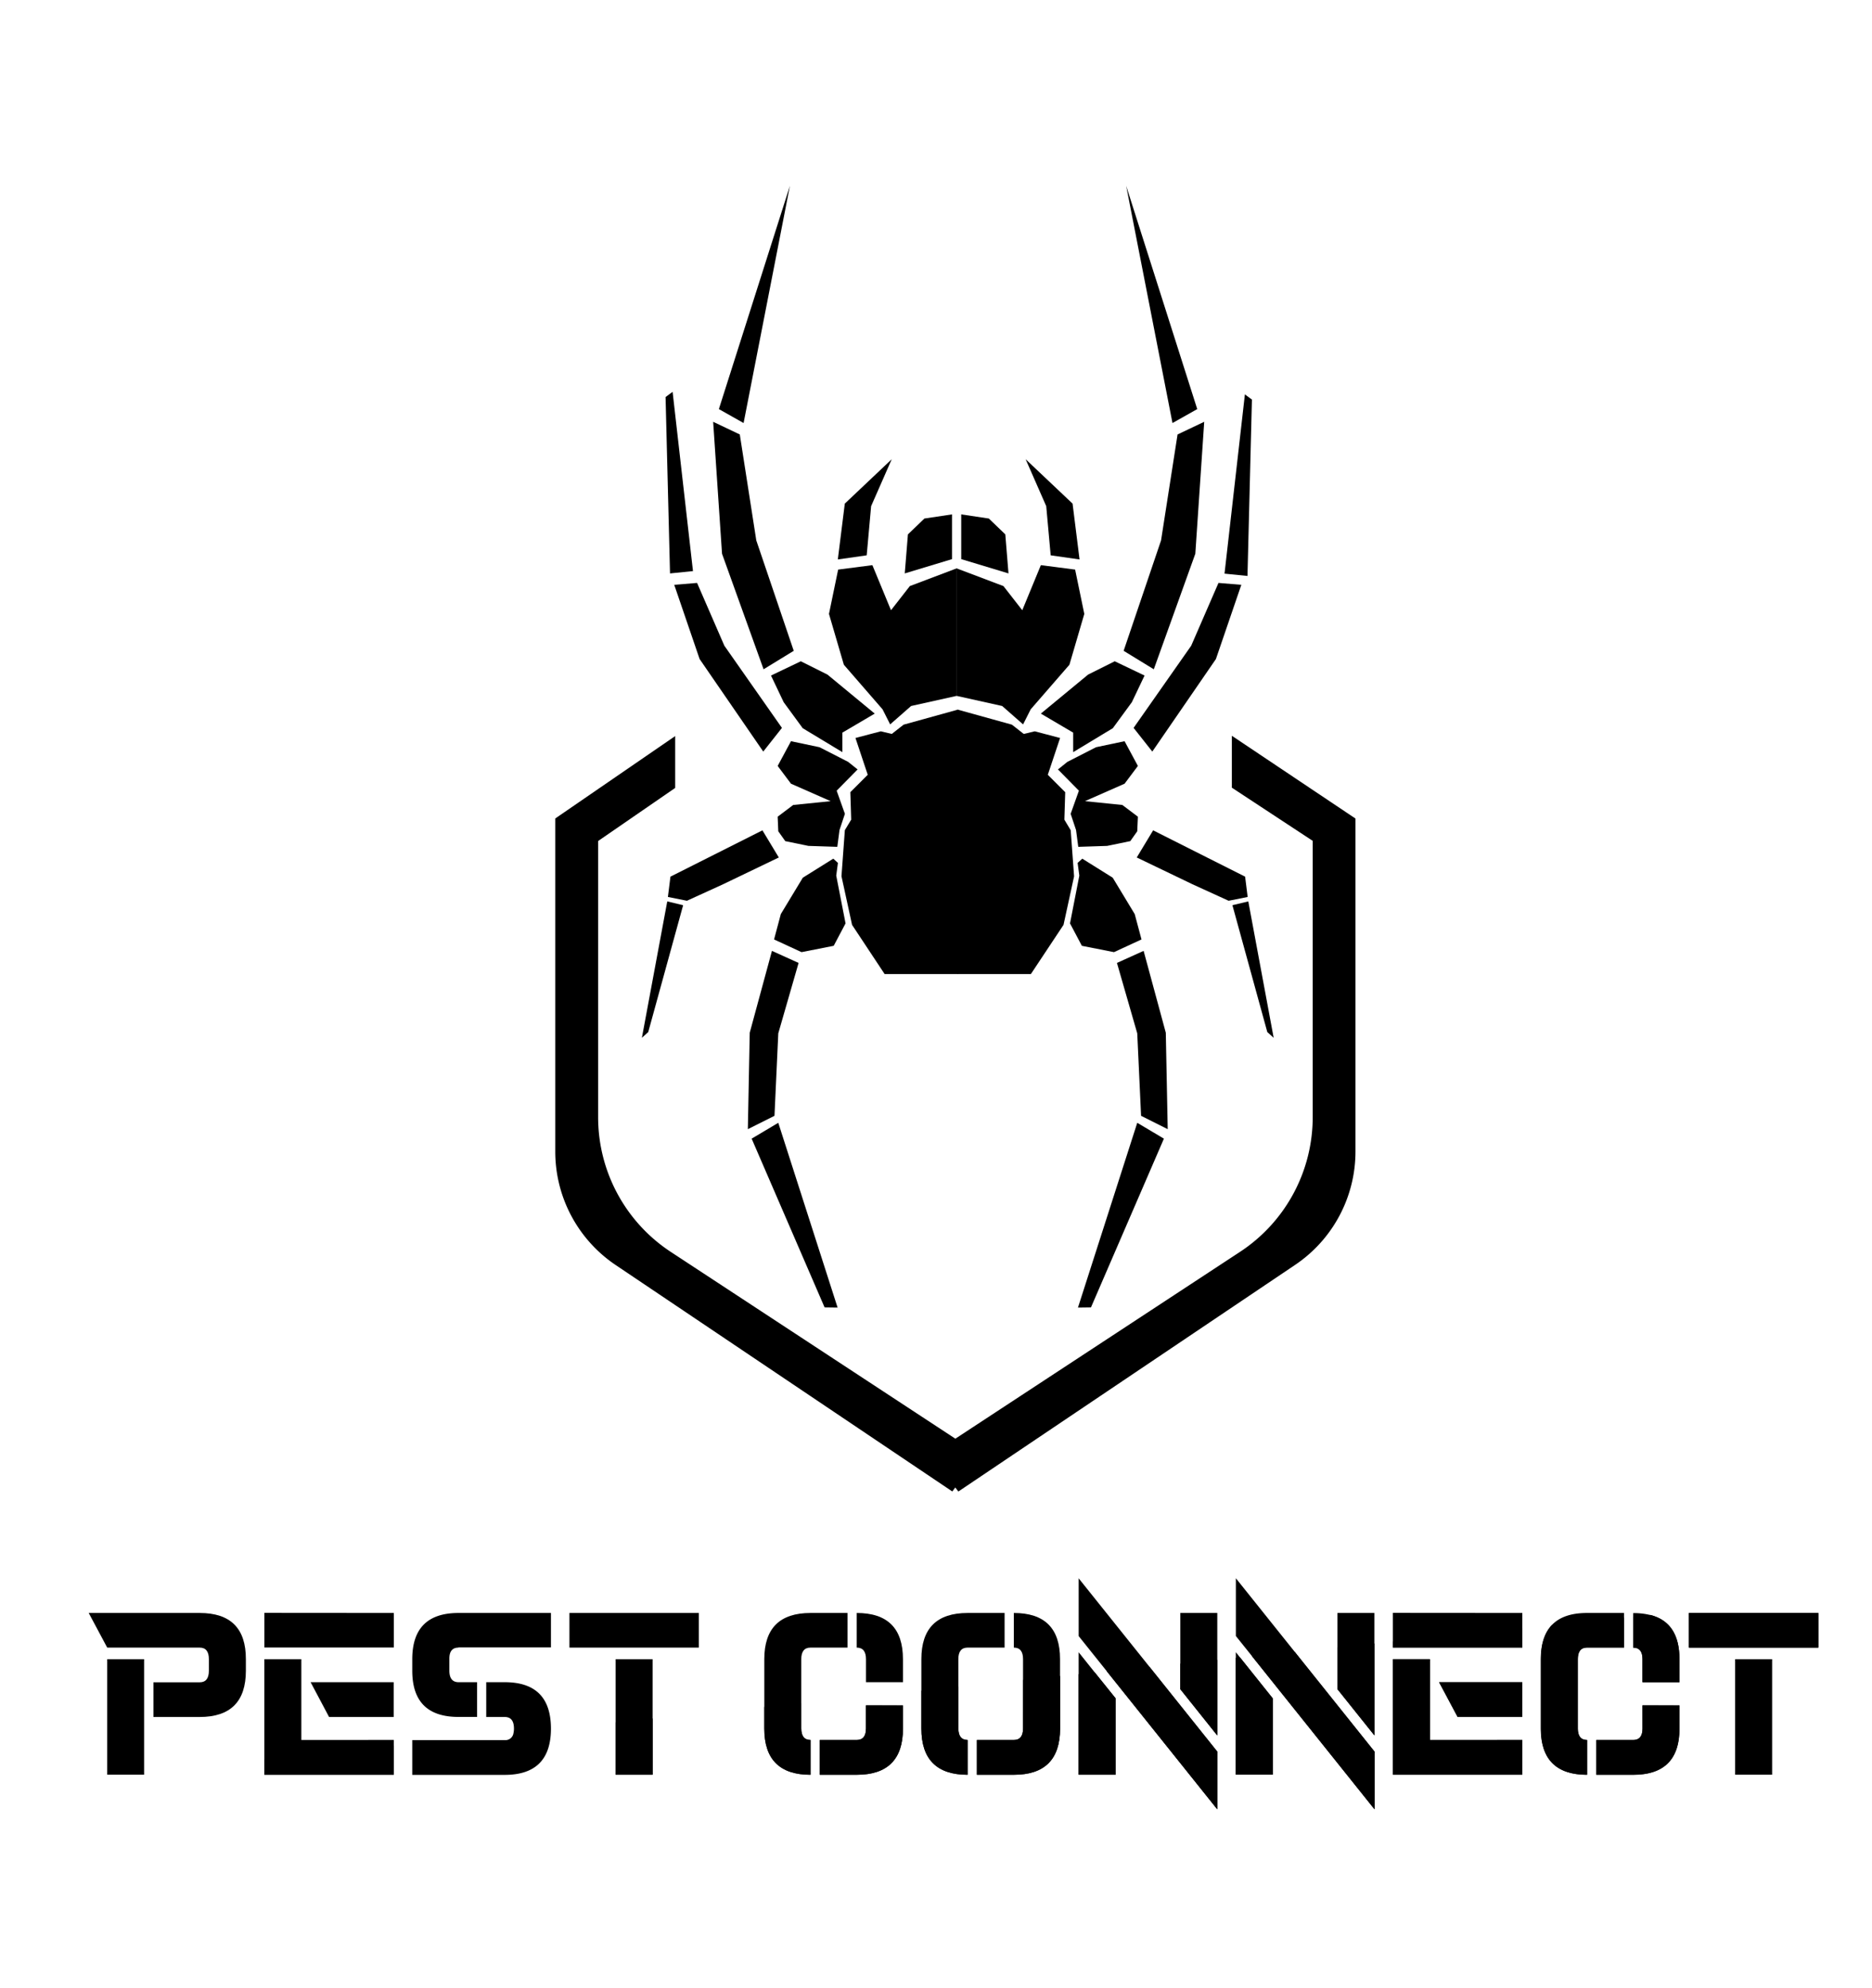 <svg id="Layer_1" data-name="Layer 1" xmlns="http://www.w3.org/2000/svg" viewBox="0 0 753.36 800"><path d="M545.49,329.42v134a55,55,0,0,1-24.34,45.67L385.68,600.26l-1.24-1.63-1.2,1.61L247.78,509.12a55,55,0,0,1-24.32-45.67V329.39l48.25-33.15v20.87l-31,21.35v111A64.84,64.84,0,0,0,270,503.86L384.47,579l114.45-75.12a64.85,64.85,0,0,0,29.36-54.39V338.4L495.74,317V296.11Z"/><path d="M43.15,667.74v46.49H58V667.74Zm37.2-18.6H35.7l7.45,13.94h37.2c2.48,0,3.71,1.55,3.71,4.66v4.64c0,3.11-1.23,4.66-3.71,4.66H61.75V691h18.6q18.59,0,18.6-18.6v-4.64Q99,649.14,80.35,649.14Z"/><path d="M125,677,132.43,691h26V677Zm-3.73,23.24V667.74H106.39v46.49h52.08v-14Zm-14.87-51.14v13.94h52.08V649.14Z"/><path d="M203.12,677h-7.44V691h7.44c2.48,0,3.71,1.55,3.71,4.65a7.88,7.88,0,0,1-.19,1.84,3.26,3.26,0,0,1-3.52,2.81H165.91v14h37.21q18.45,0,18.6-18.34v-.26Q221.72,677,203.12,677Zm-18.61-14h37.21V649.14H184.51q-18.6,0-18.6,18.6v4.64q0,18.6,18.6,18.6H192V677h-7.44c-2.47,0-3.72-1.55-3.72-4.66v-4.64C180.79,664.63,182,663.08,184.51,663.08Z"/><path d="M247.76,667.74v46.49h14.88V667.74Zm-18.6-18.6v13.94h52.08V649.14Z"/><path d="M344.78,649.14v13.94q3.72,0,3.72,4.66V677h14.88v-9.3Q363.38,649.14,344.78,649.14Zm3.72,37.19v9.3q0,4.65-3.72,4.65H329.9v14h14.88q18.62,0,18.6-18.6v-9.3Zm-22.32-37.19q-18.6,0-18.6,18.6v27.89q0,18.6,18.6,18.6v-14q-3.72,0-3.72-4.65V667.74q0-4.66,3.72-4.66h14.88V649.14Z"/><path d="M408,649.14v13.94c2.48,0,3.71,1.55,3.71,4.66v27.89c0,3.1-1.23,4.65-3.71,4.65H393.14v14H408q18.6,0,18.6-18.6V667.74Q426.63,649.14,408,649.14Zm-18.6,0q-18.62,0-18.61,18.6v27.89q0,18.6,18.61,18.6v-14q-3.74,0-3.73-4.65V667.74q0-4.66,3.73-4.66h14.88V649.14Z"/><path d="M475,649.14v30.68l14.88,18.6V649.14Zm-34.42,23.93-6.5-8.13v49.29H449V683.54Zm22-2.29-28.49-35.59v23.25l11.31,14.13,44.49,55.6V704.93Z"/><path d="M538.24,649.14v30.68l14.87,18.6V649.14ZM499,667l-1.66-2.08v49.29H512.2V683.54Zm22-2.28-23.64-29.55v23.25l6.47,8.07,49.33,61.66V704.93Z"/><path d="M579.15,677,586.6,691h26V677Zm-3.71,23.24V667.74H560.55v46.49h52.09v-14Zm-14.89-51.14v13.94h52.09V649.14Z"/><path d="M664.26,650a27.48,27.48,0,0,0-7-.81v13.94c2.48,0,3.73,1.55,3.73,4.66V677h14.87v-9.3Q675.88,653,664.26,650ZM661,686.33v9.3c0,3.1-1.25,4.65-3.73,4.65H642.4v14h14.88q18.62,0,18.6-18.6v-9.3Zm-22.33-37.19c-6.37,0-11.09,1.62-14.19,4.9q-4.41,4.63-4.41,13.7v27.89q0,18.6,18.6,18.6v-14q-3.72,0-3.72-4.65V667.74q0-4.66,3.72-4.66h14.89V649.14Z"/><path d="M698.28,667.74v46.49h14.89V667.74Zm-18.6-18.6v13.94h52.09V649.14Z"/><path d="M106.39,708l52.08-5.46v11.72H106.39Z"/><path d="M247.76,693.17l14.88-1.56v22.62H247.76Z"/><path d="M326.18,700.28v14q-18.6,0-18.6-18.6v-8.71l14.88-1.55v10.26Q322.46,700.28,326.18,700.28Z"/><path d="M348.5,686.33h14.88v9.3q0,18.6-18.6,18.6H329.9v-14h14.88q3.72,0,3.72-4.65Z"/><path d="M389.43,700.28v14q-18.62,0-18.61-18.6v-15.3c5-.52,10-1.05,14.88-1.55v16.85Q385.7,700.28,389.43,700.28Z"/><path d="M411.74,676.06l14.89-1.54v21.11q0,18.6-18.6,18.6H393.14v-14H408c2.48,0,3.71-1.55,3.71-4.65Z"/><path d="M440.57,673.07,449,683.54v30.69H434.07V673.75Z"/><path d="M475,669.5,489.87,668v30.46L475,679.82Z"/><path d="M462.56,670.78l27.31,34.15v23.24l-44.49-55.6Z"/><path d="M499,667l13.23,16.52v30.69H497.31V667.18Z"/><path d="M538.24,662.94l14.87-1.53v37l-14.87-18.6Z"/><path d="M521,664.74l32.16,40.19v23.24l-49.33-61.66Z"/><path d="M560.55,660.63l52.09-5.36v7.81H560.55Z"/><polygon points="579.15 677.04 612.64 677.04 612.64 690.98 586.6 690.98 579.15 677.04"/><polygon points="575.44 700.28 612.64 700.28 612.64 714.23 560.55 714.23 560.55 667.74 575.44 667.74 575.44 700.28"/><path d="M635,667.74v27.89q0,4.65,3.72,4.65v14q-18.6,0-18.6-18.6V667.74q0-9.07,4.41-13.7l29.08-3v12H638.68Q635,663.08,635,667.74Z"/><path d="M675.88,667.74V677H661v-9.3c0-3.11-1.25-4.66-3.73-4.66V650.67l7-.72Q675.9,653,675.88,667.74Z"/><path d="M661,686.33h14.87v9.3q0,18.6-18.6,18.6H642.4v-14h14.88c2.48,0,3.73-1.55,3.73-4.65Z"/><rect x="679.68" y="649.14" width="52.09" height="13.95"/><polygon points="337.17 225.15 348.79 223.49 350.57 203.7 358.87 184.81 339.98 202.68 337.17 225.15"/><polygon points="434.45 225.15 422.83 223.49 421.04 203.7 412.75 184.81 431.64 202.68 434.45 225.15"/><polygon points="365.38 215.06 364.11 230.77 383.13 225.02 383.13 207.02 372.02 208.68 365.38 215.06"/><polygon points="404.57 215.06 405.85 230.77 386.83 225.02 386.83 207.02 397.94 208.68 404.57 215.06"/><polygon points="289.3 164.64 317.89 74.77 299.25 170.25 289.3 164.64"/><polygon points="481.81 164.64 453.21 74.77 471.85 170.25 481.81 164.64"/><polygon points="270.68 157.69 267.85 159.79 269.64 230.77 278.88 229.84 270.68 157.69"/><polygon points="500.99 158.72 503.82 160.81 502.03 231.79 492.79 230.86 500.99 158.72"/><polygon points="287 169.75 290.57 222.85 307.29 269.35 319.43 261.92 304.36 217.49 297.72 174.85 287 169.75"/><polygon points="484.62 169.75 481.04 222.85 464.33 269.35 452.19 261.92 467.25 217.49 473.89 174.85 484.62 169.75"/><polygon points="351.08 227.45 358.57 245.59 366.15 235.87 385.04 228.72 385.04 280.04 366.66 284.13 358.23 291.53 355.18 285.48 339.6 267.53 333.61 247.07 337.3 229.23 351.08 227.45"/><polygon points="418.88 227.45 411.4 245.59 403.82 235.87 384.92 228.72 384.92 280.04 403.31 284.13 411.73 291.53 414.78 285.48 430.37 267.53 436.36 247.07 432.67 229.23 418.88 227.45"/><path d="M354.46,294.32,344.27,297l4.94,14.81-7,7,.34,11.06L340,334.09l-1.36,18.55,4.26,19.57L356,392h29.54V285.57l-21.9,6.07h0l-4.75,3.73h0Z"/><polygon points="339 302.7 339 294.85 352.02 287.19 333 271.49 322.28 266.13 310.28 271.87 315.38 282.6 323.04 293.06 339 302.7"/><polygon points="345.13 309.66 336.7 318.21 340.02 327.53 337.85 334.04 336.96 340.81 325.34 340.43 316.02 338.51 313.21 334.55 312.96 328.68 319.21 323.96 334.28 322.43 318.32 315.4 312.96 308.25 318.32 298.3 329.81 300.72 341.32 306.61 345.13 309.66"/><polygon points="335.34 345.57 323.08 353.23 314.23 367.87 311.51 378.08 322.57 383.19 335.51 380.64 340.28 371.62 336.53 352.38 337.21 347.28 335.34 345.57"/><polygon points="271.34 235.36 281.55 265.23 307.16 302.47 314.68 292.94 291.51 259.87 280.53 234.6 271.34 235.36"/><polygon points="306.83 334.17 313.42 345.09 291 355.87 276.45 362.51 268.79 360.98 269.81 352.81 306.83 334.17"/><polygon points="268.53 362.77 274.92 364.3 260.87 415.36 258.32 417.66 268.53 362.77"/><polygon points="310.66 382.68 301.72 415.62 300.96 454.43 311.68 449.06 313.21 415.87 321.38 387.53 310.66 382.68"/><polygon points="302.49 458.25 313.21 451.87 337.08 526.24 331.85 526.17 302.49 458.25"/><path d="M416.43,294.32,426.62,297l-4.94,14.81,7,7-.34,11.06,2.55,4.26,1.36,18.55L428,372.21,414.87,392H385.34V285.57l21.89,6.07h0l4.76,3.73h0Z"/><polygon points="431.89 302.7 431.89 294.85 418.87 287.19 437.89 271.49 448.61 266.13 460.61 271.87 455.5 282.6 447.84 293.06 431.89 302.7"/><polygon points="425.76 309.66 434.19 318.21 430.87 327.53 433.04 334.04 433.93 340.81 445.55 340.43 454.87 338.51 457.67 334.55 457.93 328.68 451.67 323.96 436.61 322.43 452.57 315.4 457.93 308.25 452.57 298.3 441.08 300.72 429.56 306.61 425.76 309.66"/><polygon points="435.55 345.57 447.8 353.23 456.65 367.87 459.38 378.08 448.31 383.19 435.38 380.64 430.61 371.62 434.36 352.38 433.67 347.28 435.55 345.57"/><polygon points="499.55 235.36 489.33 265.23 463.73 302.47 456.2 292.94 479.38 259.87 490.36 234.6 499.55 235.36"/><polygon points="464.06 334.17 457.47 345.09 479.89 355.87 494.44 362.51 502.1 360.98 501.08 352.81 464.06 334.17"/><polygon points="502.36 362.77 495.97 364.3 510.01 415.36 512.57 417.66 502.36 362.77"/><polygon points="460.23 382.68 469.16 415.62 469.93 454.43 459.21 449.06 457.67 415.87 449.5 387.53 460.23 382.68"/><polygon points="468.4 458.25 457.67 451.87 433.81 526.24 439.04 526.17 468.4 458.25"/></svg>